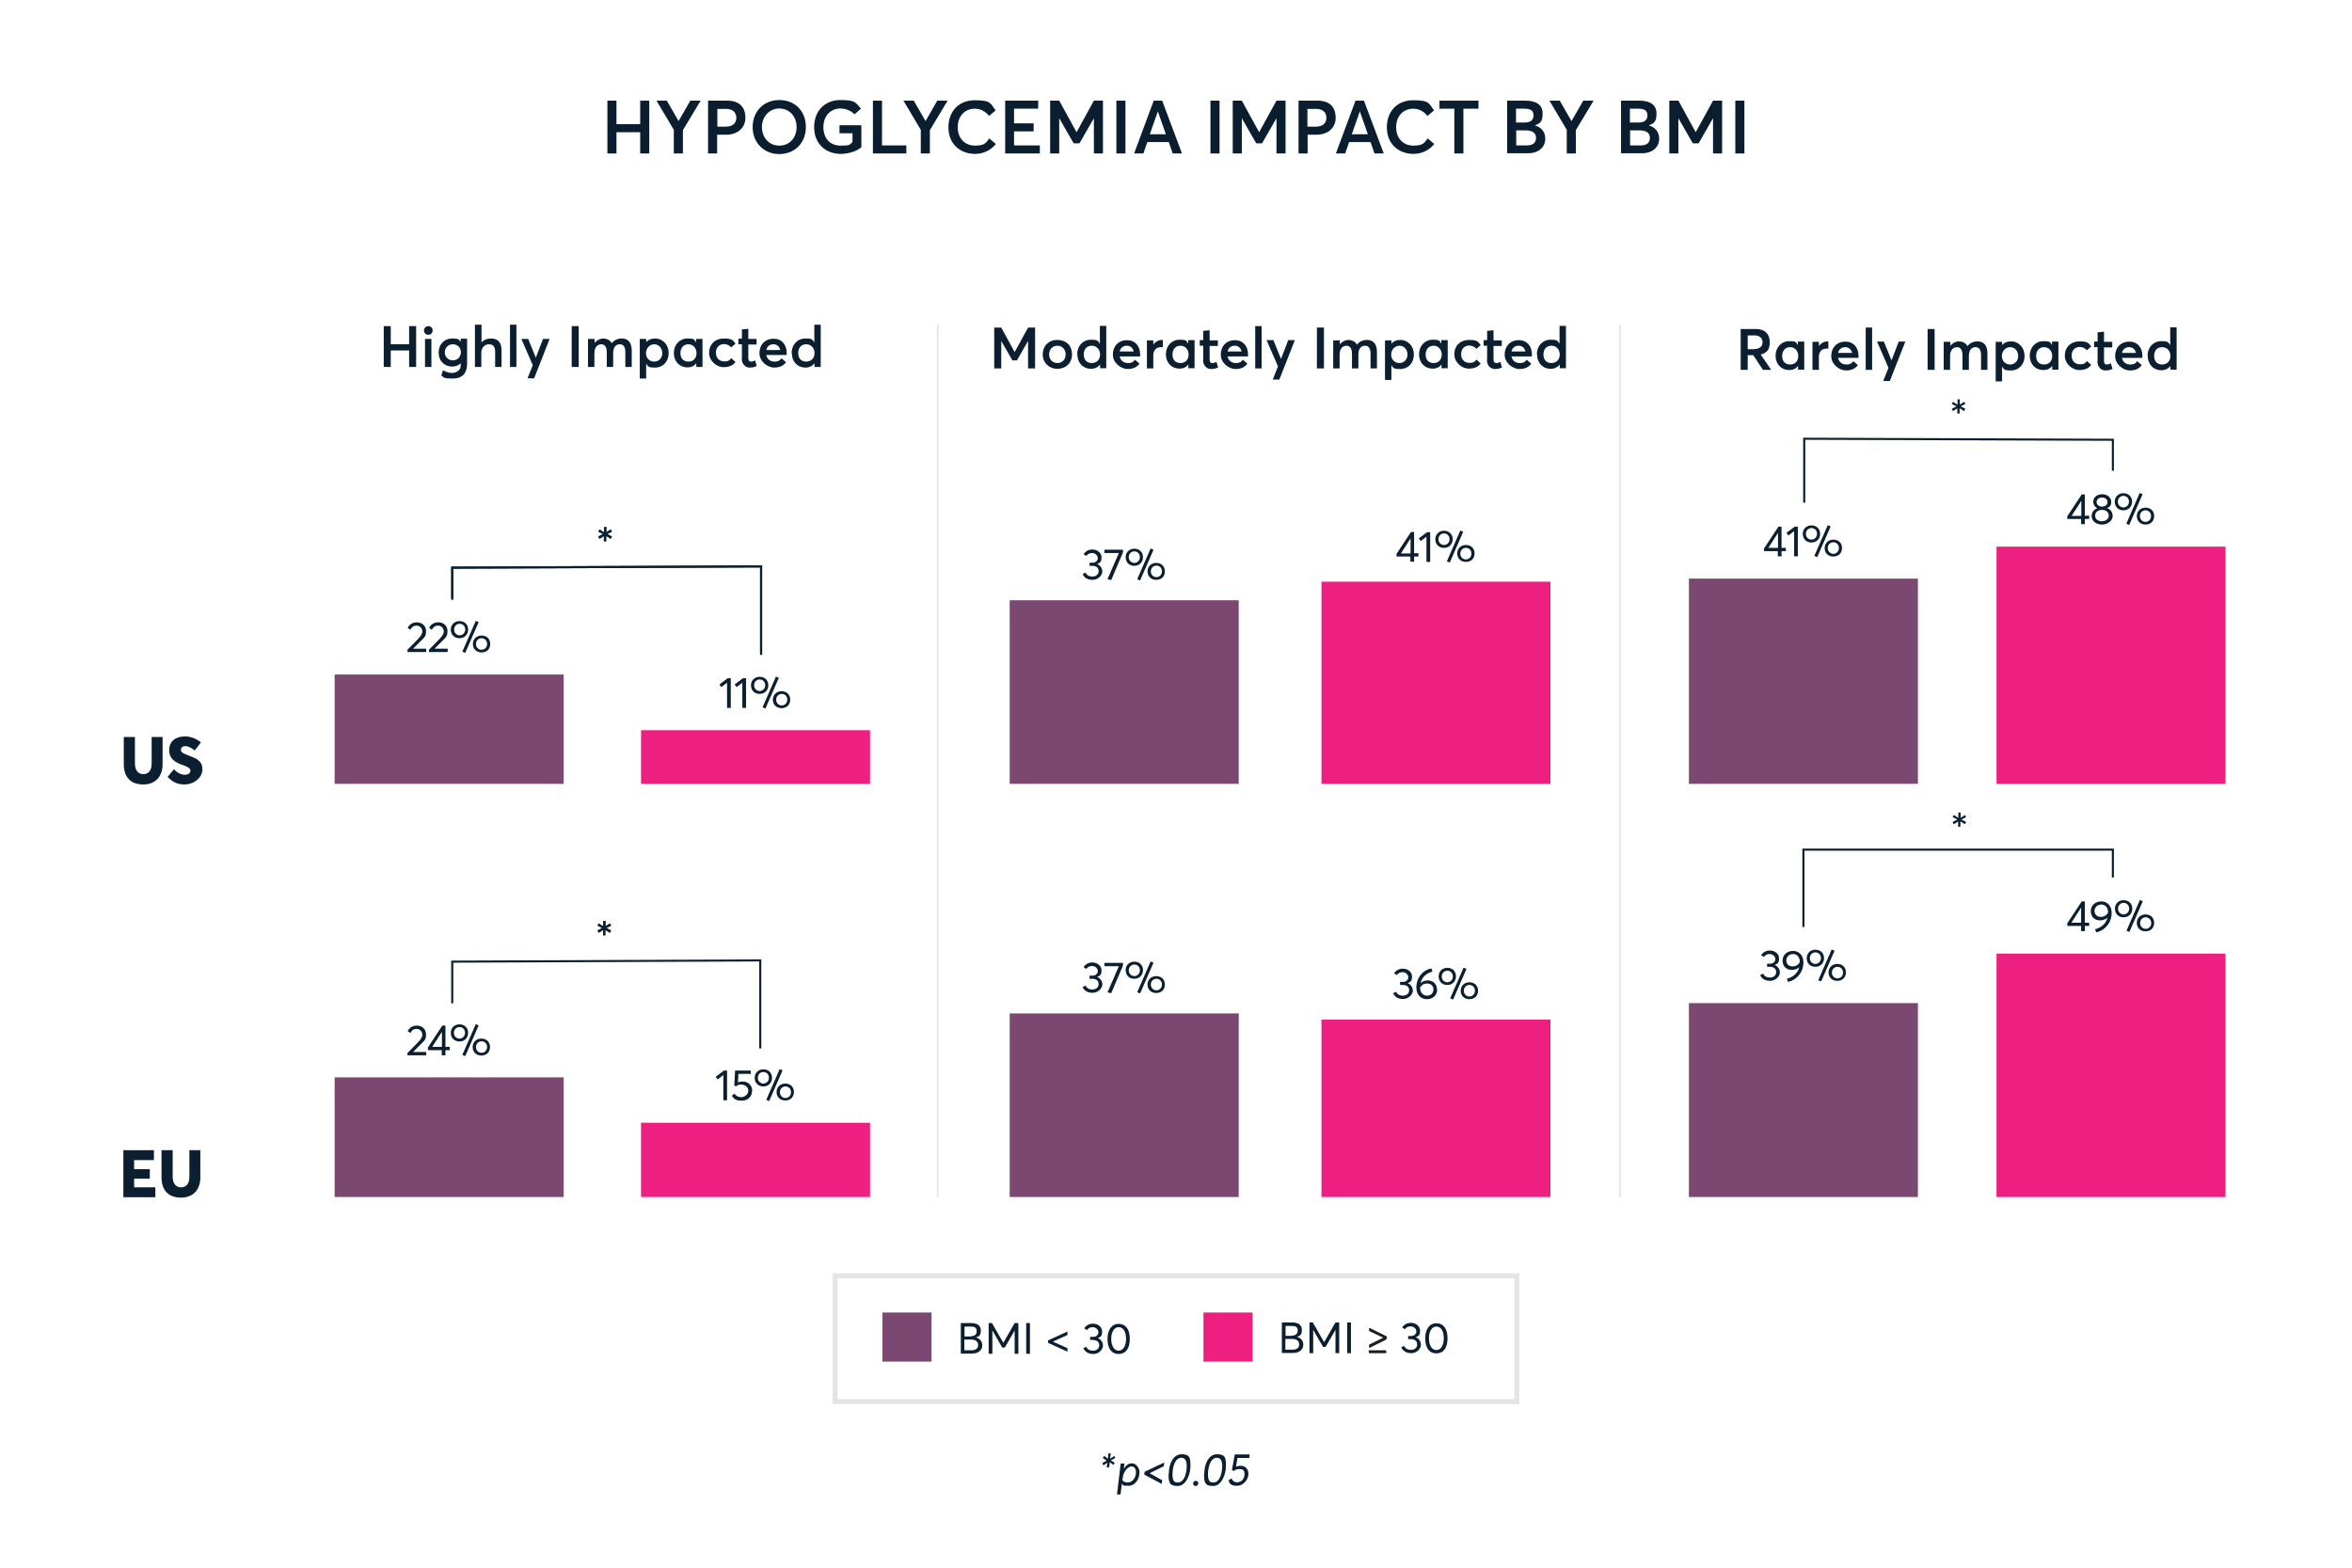 <?xml version="1.0" encoding="UTF-8"?>
<svg id="Outlined" xmlns="http://www.w3.org/2000/svg" version="1.1" viewBox="0 0 1140 760">
  <!-- Generator: Adobe Illustrator 29.8.1, SVG Export Plug-In . SVG Version: 2.1.1 Build 2)  -->
  <defs>
    <style>
      .st0 {
        stroke: #0b1f30;
      }

      .st0, .st1, .st2 {
        fill: none;
      }

      .st0, .st2 {
        stroke-miterlimit: 10;
      }

      .st3 {
        fill: #1b1b1b;
      }

      .st4 {
        fill: #0a1e30;
      }

      .st5 {
        fill: #0b1f30;
      }

      .st1 {
        stroke-width: .8px;
      }

      .st1, .st2 {
        stroke: #e4e4e4;
      }

      .st2 {
        stroke-width: 2.4px;
      }

      .st6 {
        fill: #ed1f81;
      }

      .st7 {
        fill: #fff;
      }

      .st8 {
        fill: #7b4872;
      }
    </style>
  </defs>
  <rect class="st7" width="1140" height="760"/>
  <g>
    <path class="st4" d="M294.4,48.8h4.4v11.4h11.5v-11.4h4.4v25.6h-4.4v-10.3h-11.5v10.3h-4.4v-25.6Z"/>
    <path class="st4" d="M326.7,63.1l-8.5-14.3h5l5.7,9.9h0l5.7-9.9h5l-8.6,14.3v11.3h-4.4v-11.3Z"/>
    <path class="st4" d="M343.3,48.8h9.3c6.1,0,8.7,3.5,8.7,8.3s-3.7,8.2-9.3,8.2h-4.4v9.1h-4.4v-25.6ZM351.7,61.4c3.6,0,5.2-1.8,5.2-4.3s-1.7-4.3-4.9-4.3h-4.3v8.6h4Z"/>
    <path class="st4" d="M364.8,61.6c0-7.5,5.3-13.1,12.9-13.1s12.9,5.3,12.9,13.1-5.5,13.1-12.9,13.1-12.9-5.5-12.9-13.1ZM386.1,61.6c0-5.3-3.6-9-8.4-9s-8.4,4-8.4,9,3.4,9,8.4,9,8.4-3.8,8.4-9Z"/>
    <path class="st4" d="M394.6,61.6c0-7.5,4.9-13.1,12.7-13.1s7.3,1.3,10,4.2l-3.1,2.7c-1.8-1.7-4.1-2.8-6.9-2.8-4.6,0-8.2,3.5-8.2,9s3.2,9,8.4,9,4-.5,5.7-1.7v-4.3h-6.3v-3.9h10.6v10.7c-2.3,1.9-6.1,3.2-10,3.2-7.3,0-12.9-4.9-12.9-13Z"/>
    <path class="st4" d="M423.1,48.8h4.4v21.7h11.8v3.9h-16.2v-25.6Z"/>
    <path class="st4" d="M446.4,63.1l-8.5-14.3h5l5.7,9.9h0l5.7-9.9h5l-8.6,14.3v11.3h-4.4v-11.3Z"/>
    <path class="st4" d="M459.7,61.7c0-7.3,4.6-13.1,12.8-13.1s7.4,1.6,10.1,4.9l-3.2,2.7c-1.9-2.3-4.2-3.5-6.9-3.5-4.9,0-8.3,3.6-8.3,9s3.5,8.9,8.4,8.9,5.3-1.5,6.9-3.5l3.2,2.7c-2.2,2.7-5.6,4.8-10.1,4.8-6.9,0-12.9-4.5-12.9-12.9Z"/>
    <path class="st4" d="M487.1,48.8h16.1v3.9h-11.7v7.1h9.5v3.9h-9.5v6.8h12.5v3.9h-16.8v-25.6Z"/>
    <path class="st4" d="M509,48.8h4.4l8.4,15.3h0l8.4-15.3h4.4v25.6h-4.4v-17.1h0l-7,12.2h-2.8l-7-12.2h0v17.1h-4.4v-25.6Z"/>
    <path class="st4" d="M541.1,48.8h4.4v25.6h-4.4v-25.6Z"/>
    <path class="st4" d="M559.1,48.8h4.2l9.6,25.6h-4.5l-1.9-5.5h-10.4l-1.9,5.5h-4.5l9.5-25.6ZM565.1,65.1l-3.9-11.1h0l-3.9,11.1h7.8Z"/>
    <path class="st4" d="M586.7,48.8h4.4v25.6h-4.4v-25.6Z"/>
    <path class="st4" d="M597.5,48.8h4.4l8.4,15.3h0l8.4-15.3h4.4v25.6h-4.4v-17.1h0l-7,12.2h-2.8l-7-12.2h0v17.1h-4.4v-25.6Z"/>
    <path class="st4" d="M629.4,48.8h9.3c6.1,0,8.7,3.5,8.7,8.3s-3.7,8.2-9.2,8.2h-4.4v9.1h-4.4v-25.6ZM637.7,61.4c3.6,0,5.2-1.8,5.2-4.3s-1.7-4.3-4.9-4.3h-4.3v8.6h4Z"/>
    <path class="st4" d="M656.9,48.8h4.2l9.6,25.6h-4.5l-1.9-5.5h-10.4l-1.9,5.5h-4.5l9.5-25.6ZM663,65.1l-3.9-11.1h0l-3.9,11.1h7.8Z"/>
    <path class="st4" d="M672.2,61.7c0-7.3,4.6-13.1,12.8-13.1s7.4,1.6,10.1,4.9l-3.2,2.7c-1.9-2.3-4.2-3.5-6.9-3.5-4.9,0-8.3,3.6-8.3,9s3.5,8.9,8.4,8.9,5.3-1.5,6.9-3.5l3.2,2.7c-2.2,2.7-5.6,4.8-10.1,4.8-6.9,0-12.9-4.5-12.9-12.9Z"/>
    <path class="st4" d="M704.9,52.7h-7.2v-3.9h18.9v3.9h-7.3v21.7h-4.4v-21.7Z"/>
    <path class="st4" d="M730.5,48.8h8.9c5.3,0,8.3,2.1,8.3,6.2s-1.2,4.8-3.8,5.8h0c3,.8,5.1,3,5.1,6.5s-2.7,7-8.4,7h-10.1v-25.6ZM739.1,59.4c2.4,0,4.2-1,4.2-3.4s-1.4-3.3-4.4-3.3h-4.1v6.7h4.2ZM740.1,70.5c2.7,0,4.4-1.2,4.4-3.6s-1.7-3.7-5.1-3.7h-4.5v7.3h5.2Z"/>
    <path class="st4" d="M759.5,63.1l-8.5-14.3h5l5.7,9.9h0l5.7-9.9h5l-8.6,14.3v11.3h-4.4v-11.3Z"/>
    <path class="st4" d="M785.7,48.8h8.9c5.3,0,8.3,2.1,8.3,6.2s-1.2,4.8-3.8,5.8h0c3,.8,5.1,3,5.1,6.5s-2.7,7-8.4,7h-10.1v-25.6ZM794.3,59.4c2.4,0,4.2-1,4.2-3.4s-1.4-3.3-4.4-3.3h-4.1v6.7h4.2ZM795.3,70.5c2.7,0,4.4-1.2,4.4-3.6s-1.7-3.7-5.1-3.7h-4.5v7.3h5.2Z"/>
    <path class="st4" d="M809.1,48.8h4.4l8.4,15.3h0l8.4-15.3h4.4v25.6h-4.4v-17.1h0l-7,12.2h-2.8l-7-12.2h0v17.1h-4.4v-25.6Z"/>
    <path class="st4" d="M841.1,48.8h4.4v25.6h-4.4v-25.6Z"/>
  </g>
  <g>
    <path class="st5" d="M481.9,158.8h3.4l6.5,11.9h0l6.5-11.9h3.4v19.8h-3.4v-13.3h0l-5.4,9.4h-2.2l-5.4-9.4h0v13.3h-3.4v-19.8Z"/>
    <path class="st5" d="M505.4,171.8c0-4,2.8-7,7.1-7s7.1,2.8,7.1,7-3,7-7.1,7-7.1-3-7.1-7ZM516.5,171.8c0-2.5-1.7-4.2-4-4.2s-4,1.8-4,4.2,1.6,4.2,4,4.2,4-1.7,4-4.2Z"/>
    <path class="st5" d="M522.1,171.8c0-4.1,2.8-7.1,6.6-7.1s3.3.6,4.4,1.9h0v-8.6h3.1v20.5h-3v-1.8h0c-1,1.3-2.5,2.1-4.4,2.1-3.8,0-6.6-2.8-6.6-7ZM533.2,171.9c0-2.4-1.6-4.3-4-4.3s-3.9,1.6-3.9,4.3,1.6,4.1,3.9,4.1,4-1.6,4-4.1Z"/>
    <path class="st5" d="M552.6,172.8h-9.9c.4,2,1.9,3.2,4,3.2s2.7-.7,3.4-1.6l2.2,1.9c-1.1,1.5-2.8,2.6-5.8,2.6s-7.1-2.8-7.1-7,2.8-7,6.8-7,6.4,2.9,6.4,6.8,0,1,0,1.2ZM542.7,170.4h6.8c-.4-1.6-1.5-2.8-3.3-2.8s-3.1,1-3.5,2.8Z"/>
    <path class="st5" d="M555.9,165h3.1v2h0c1.1-1.4,2.6-2.2,4.2-2.2h.4v3.5c-.4,0-.7,0-.9,0-2.4,0-3.7,1.7-3.7,3.9v6.4h-3.1v-13.6Z"/>
    <path class="st5" d="M565.1,171.8c0-4.1,2.8-7.1,6.6-7.1s3.2.6,4.2,1.9h0v-1.7h3.1v13.6h-3v-1.8h0c-1,1.3-2.4,2-4.3,2-3.8,0-6.6-2.8-6.6-7ZM576.1,171.9c0-2.4-1.6-4.3-3.9-4.3s-3.9,1.6-3.9,4.3,1.6,4.1,3.9,4.1,3.9-1.6,3.9-4.1Z"/>
    <path class="st5" d="M583.2,174.3v-6.7h-1.7v-2.7h1.7v-4.5l3.1-.3v4.9h4v2.7h-4v6.4c0,1.4.4,1.9,1.3,1.9s1.3-.2,2-.6l.8,2.7c-.8.4-1.7.8-3.5.8s-3.8-1.5-3.8-4.5Z"/>
    <path class="st5" d="M604.9,172.8h-9.9c.4,2,1.9,3.2,4,3.2s2.7-.7,3.4-1.6l2.2,1.9c-1.1,1.5-2.8,2.6-5.8,2.6s-7.1-2.8-7.1-7,2.8-7,6.8-7,6.4,2.9,6.4,6.8,0,1,0,1.2ZM595,170.4h6.8c-.4-1.6-1.5-2.8-3.3-2.8s-3.1,1-3.5,2.8Z"/>
    <path class="st5" d="M608.4,158.1h3.1v20.5h-3.1v-20.5Z"/>
    <path class="st5" d="M619.5,177.8l-5.6-12.9h3.3l3.7,9.1h0l3.5-9.1h3.2l-7.5,19.1h-3.2l2.5-6.3Z"/>
    <path class="st5" d="M638.3,158.8h3.4v19.8h-3.4v-19.8Z"/>
    <path class="st5" d="M646.3,165h3.1v1.9h0c1.1-1.3,2.7-2.1,4.2-2.1s3.3.7,4.1,2.3h0c1.1-1.5,2.9-2.3,4.9-2.3,3,0,4.8,1.9,4.8,5.9v7.9h-3.1v-7.1c0-2.5-.8-3.9-2.7-3.9s-3.2,1.5-3.2,4.2v6.8h-3.1v-7.1c0-2.5-.9-3.9-2.7-3.9s-3.3,1.5-3.3,4.2v6.8h-3.1v-13.6Z"/>
    <path class="st5" d="M671.3,165h3.1v1.6h0c1-1.2,2.5-1.8,4.3-1.8,3.8,0,6.6,3,6.6,7.1s-2.8,7-6.6,7-3.3-.7-4.3-1.9h0v7.2h-3.1v-19.1ZM682.2,171.9c0-2.6-1.8-4.3-3.9-4.3s-4,1.8-4,4.3,1.8,4.1,4,4.1,3.9-1.7,3.9-4.1Z"/>
    <path class="st5" d="M687.8,171.8c0-4.1,2.8-7.1,6.6-7.1s3.2.6,4.2,1.9h0v-1.7h3.1v13.6h-3v-1.8h0c-1,1.3-2.4,2-4.3,2-3.8,0-6.6-2.8-6.6-7ZM698.8,171.9c0-2.4-1.6-4.3-3.9-4.3s-3.9,1.6-3.9,4.3,1.6,4.1,3.9,4.1,3.9-1.6,3.9-4.1Z"/>
    <path class="st5" d="M704.9,171.8c0-4.2,2.9-7,7.1-7s4.4.9,5.7,2.5l-2.1,1.8c-.8-.9-2-1.6-3.4-1.6-2.4,0-4,1.7-4,4.2s1.6,4.2,4,4.2,2.7-.7,3.4-1.6l2.1,1.9c-1.1,1.5-2.9,2.5-5.9,2.5s-6.9-2.8-6.9-7Z"/>
    <path class="st5" d="M720.8,174.3v-6.7h-1.7v-2.7h1.7v-4.5l3.1-.3v4.9h4v2.7h-4v6.4c0,1.4.4,1.9,1.3,1.9s1.3-.2,2-.6l.8,2.7c-.8.4-1.7.8-3.5.8s-3.8-1.5-3.8-4.5Z"/>
    <path class="st5" d="M742.5,172.8h-9.9c.4,2,1.9,3.2,4,3.2s2.7-.7,3.4-1.6l2.2,1.9c-1.1,1.5-2.8,2.6-5.8,2.6s-7.1-2.8-7.1-7,2.8-7,6.8-7,6.4,2.9,6.4,6.8,0,1,0,1.2ZM732.6,170.4h6.8c-.4-1.6-1.5-2.8-3.3-2.8s-3.1,1-3.5,2.8Z"/>
    <path class="st5" d="M744.9,171.8c0-4.1,2.8-7.1,6.6-7.1s3.3.6,4.4,1.9h0v-8.6h3.1v20.5h-3v-1.8h0c-1,1.3-2.5,2.1-4.4,2.1-3.8,0-6.6-2.8-6.6-7ZM756,171.9c0-2.4-1.6-4.3-4-4.3s-3.9,1.6-3.9,4.3,1.6,4.1,3.9,4.1,4-1.6,4-4.1Z"/>
  </g>
  <line class="st1" x1="454.5" y1="157.4" x2="454.5" y2="580.3"/>
  <g>
    <path class="st5" d="M843.7,159.5h7.3c4.7,0,6.8,2.7,6.8,6.4s-1.5,5.2-4.4,6l5.1,7.4h-4l-4.7-7.1h-2.7v7.1h-3.4v-19.8ZM850.3,169.2c2.7,0,4-1.4,4-3.3s-1.4-3.3-3.8-3.3h-3.4v6.7h3.2Z"/>
    <path class="st5" d="M860.6,172.5c0-4.1,2.8-7.1,6.6-7.1s3.2.6,4.2,1.9h0v-1.7h3.1v13.6h-3v-1.8h0c-1,1.3-2.4,2-4.3,2-3.8,0-6.6-2.8-6.6-7ZM871.6,172.6c0-2.4-1.6-4.3-3.9-4.3s-3.9,1.6-3.9,4.3,1.6,4.1,3.9,4.1,3.9-1.6,3.9-4.1Z"/>
    <path class="st5" d="M878.5,165.7h3.1v2h0c1.1-1.4,2.6-2.2,4.2-2.2h.4v3.5c-.4,0-.7,0-.9,0-2.4,0-3.7,1.7-3.7,3.9v6.4h-3.1v-13.6Z"/>
    <path class="st5" d="M900.8,173.5h-9.9c.4,2,1.9,3.2,4,3.2s2.7-.7,3.4-1.6l2.2,1.9c-1.1,1.5-2.8,2.6-5.8,2.6s-7.1-2.8-7.1-7,2.8-7,6.8-7,6.4,2.9,6.4,6.8,0,1,0,1.2ZM890.9,171.1h6.8c-.4-1.6-1.5-2.8-3.3-2.8s-3.1,1-3.5,2.8Z"/>
    <path class="st5" d="M904.3,158.8h3.1v20.5h-3.1v-20.5Z"/>
    <path class="st5" d="M915.4,178.5l-5.6-12.9h3.3l3.7,9.1h0l3.5-9.1h3.2l-7.5,19.1h-3.2l2.5-6.3Z"/>
    <path class="st5" d="M934.3,159.5h3.4v19.8h-3.4v-19.8Z"/>
    <path class="st5" d="M942.2,165.7h3.1v1.9h0c1.1-1.3,2.7-2.1,4.2-2.1s3.3.7,4.1,2.3h0c1.1-1.5,2.9-2.3,4.9-2.3,3,0,4.8,1.9,4.8,5.9v7.9h-3.1v-7.1c0-2.5-.8-3.9-2.7-3.9s-3.2,1.5-3.2,4.2v6.8h-3.1v-7.1c0-2.5-.9-3.9-2.7-3.9s-3.3,1.5-3.3,4.2v6.8h-3.1v-13.6Z"/>
    <path class="st5" d="M967.3,165.7h3.1v1.6h0c1-1.2,2.5-1.8,4.3-1.8,3.8,0,6.6,3,6.6,7.1s-2.8,7-6.6,7-3.3-.7-4.3-1.9h0v7.2h-3.1v-19.1ZM978.2,172.6c0-2.6-1.8-4.3-3.9-4.3s-4,1.8-4,4.3,1.8,4.1,4,4.1,3.9-1.7,3.9-4.1Z"/>
    <path class="st5" d="M983.8,172.5c0-4.1,2.8-7.1,6.6-7.1s3.2.6,4.2,1.9h0v-1.7h3.1v13.6h-3v-1.8h0c-1,1.3-2.4,2-4.3,2-3.8,0-6.6-2.8-6.6-7ZM994.7,172.6c0-2.4-1.6-4.3-3.9-4.3s-3.9,1.6-3.9,4.3,1.6,4.1,3.9,4.1,3.9-1.6,3.9-4.1Z"/>
    <path class="st5" d="M1000.8,172.5c0-4.2,2.9-7,7.1-7s4.4.9,5.7,2.5l-2.1,1.8c-.8-.9-2-1.6-3.4-1.6-2.4,0-4,1.7-4,4.2s1.6,4.2,4,4.2,2.7-.7,3.4-1.6l2.1,1.9c-1.1,1.5-2.9,2.5-5.9,2.5s-6.9-2.8-6.9-7Z"/>
    <path class="st5" d="M1016.7,175v-6.7h-1.7v-2.7h1.7v-4.5l3.1-.3v4.9h4v2.7h-4v6.4c0,1.4.4,1.9,1.3,1.9s1.3-.2,2-.6l.8,2.7c-.8.4-1.7.8-3.5.8s-3.8-1.5-3.8-4.5Z"/>
    <path class="st5" d="M1038.4,173.5h-9.9c.4,2,1.9,3.2,4,3.2s2.7-.7,3.4-1.6l2.2,1.9c-1.1,1.5-2.8,2.6-5.8,2.6s-7.1-2.8-7.1-7,2.8-7,6.8-7,6.4,2.9,6.4,6.8,0,1,0,1.2ZM1028.5,171.1h6.8c-.4-1.6-1.5-2.8-3.3-2.8s-3.1,1-3.5,2.8Z"/>
    <path class="st5" d="M1040.9,172.5c0-4.1,2.8-7.1,6.6-7.1s3.3.6,4.4,1.9h0v-8.6h3.1v20.5h-3v-1.8h0c-1,1.3-2.5,2.1-4.4,2.1-3.8,0-6.6-2.8-6.6-7ZM1052,172.6c0-2.4-1.6-4.3-4-4.3s-3.9,1.6-3.9,4.3,1.6,4.1,3.9,4.1,4-1.6,4-4.1Z"/>
  </g>
  <g>
    <path class="st5" d="M186,158.1h3.4v8.8h8.9v-8.8h3.4v19.8h-3.4v-8h-8.9v8h-3.4v-19.8Z"/>
    <path class="st5" d="M205.5,160.2c0-1.1.9-2.1,2.1-2.1s2.1.9,2.1,2.1-.9,2.1-2.1,2.1-2.1-.9-2.1-2.1ZM206,164.3h3.1v13.6h-3.1v-13.6Z"/>
    <path class="st5" d="M213.9,182.2l.8-2.7c1.5.8,2.7,1.3,4.6,1.3s4-1.5,4-3.3v-1.4h0c-1,1-2.5,1.6-4.1,1.6-3.8,0-6.6-2.7-6.6-6.7s2.7-6.9,6.5-6.9,3.1.6,4.2,1.6h0v-1.5h3.1v12.2c0,4.1-1.9,7.1-6.9,7.1s-4-.5-5.6-1.4ZM223.4,170.8c0-2.3-1.7-3.9-3.9-3.9s-3.9,1.6-3.9,3.9,1.7,3.9,3.9,3.9,3.9-1.7,3.9-4Z"/>
    <path class="st5" d="M230.3,157.4h3.1v8.6h0c1.1-1.3,2.8-1.9,4.6-1.9,3,0,5.1,1.6,5.1,5.7v8.1h-3.1v-7.3c0-2.7-1.1-3.7-3-3.7s-3.7,1.4-3.7,4.1v6.9h-3.1v-20.5Z"/>
    <path class="st5" d="M247.2,157.4h3.1v20.5h-3.1v-20.5Z"/>
    <path class="st5" d="M258.3,177.2l-5.6-12.9h3.3l3.7,9.1h0l3.5-9.1h3.2l-7.5,19.1h-3.2l2.5-6.3Z"/>
    <path class="st5" d="M277.1,158.1h3.4v19.8h-3.4v-19.8Z"/>
    <path class="st5" d="M285.1,164.3h3.1v1.9h0c1.1-1.3,2.7-2.1,4.2-2.1s3.3.7,4.1,2.3h0c1.1-1.5,2.9-2.3,4.9-2.3,3,0,4.8,1.9,4.8,5.9v7.9h-3.1v-7.1c0-2.5-.8-3.9-2.7-3.9s-3.2,1.5-3.2,4.2v6.8h-3.1v-7.1c0-2.5-.9-3.9-2.7-3.9s-3.3,1.5-3.3,4.2v6.8h-3.1v-13.6Z"/>
    <path class="st5" d="M310.1,164.3h3.1v1.6h0c1-1.2,2.5-1.8,4.3-1.8,3.8,0,6.6,3,6.6,7.1s-2.8,7-6.6,7-3.3-.7-4.3-1.9h0v7.2h-3.1v-19.1ZM321,171.2c0-2.6-1.8-4.3-3.9-4.3s-4,1.8-4,4.3,1.8,4.1,4,4.1,3.9-1.7,3.9-4.1Z"/>
    <path class="st5" d="M326.6,171.2c0-4.1,2.8-7.1,6.6-7.1s3.2.6,4.2,1.9h0v-1.7h3.1v13.6h-3v-1.8h0c-1,1.3-2.4,2-4.3,2-3.8,0-6.6-2.8-6.6-7ZM337.6,171.2c0-2.4-1.6-4.3-3.9-4.3s-3.9,1.6-3.9,4.3,1.6,4.1,3.9,4.1,3.9-1.6,3.9-4.1Z"/>
    <path class="st5" d="M343.7,171.1c0-4.2,2.9-7,7.1-7s4.4.9,5.7,2.5l-2.1,1.8c-.8-.9-2-1.6-3.4-1.6-2.4,0-4,1.7-4,4.2s1.6,4.2,4,4.2,2.7-.7,3.4-1.6l2.1,1.9c-1.1,1.5-2.9,2.5-5.9,2.5s-6.9-2.8-6.9-7Z"/>
    <path class="st5" d="M359.6,173.6v-6.7h-1.7v-2.7h1.7v-4.5l3.1-.3v4.9h4v2.7h-4v6.4c0,1.4.4,1.9,1.3,1.9s1.3-.2,2-.6l.8,2.7c-.8.4-1.7.8-3.5.8s-3.8-1.5-3.8-4.5Z"/>
    <path class="st5" d="M381.3,172.1h-9.9c.4,2,1.9,3.2,4,3.2s2.7-.7,3.4-1.6l2.2,1.9c-1.1,1.5-2.8,2.6-5.8,2.6s-7.1-2.8-7.1-7,2.8-7,6.8-7,6.4,2.9,6.4,6.8,0,1,0,1.2ZM371.4,169.7h6.8c-.4-1.6-1.5-2.8-3.3-2.8s-3.1,1-3.5,2.8Z"/>
    <path class="st5" d="M383.7,171.2c0-4.1,2.8-7.1,6.6-7.1s3.3.6,4.4,1.9h0v-8.6h3.1v20.5h-3v-1.8h0c-1,1.3-2.5,2.1-4.4,2.1-3.8,0-6.6-2.8-6.6-7ZM394.8,171.2c0-2.4-1.6-4.3-4-4.3s-3.9,1.6-3.9,4.3,1.6,4.1,3.9,4.1,4-1.6,4-4.1Z"/>
  </g>
  <g>
    <path class="st5" d="M524.7,278.3l1.5-.7c.5,1.2,1.6,1.9,3.3,1.9s3-1,3-2.6-1-2.6-3.2-2.6h-1.2v-1.5h1.4c1.8,0,2.6-1.2,2.6-2.3s-1.2-2.4-2.7-2.4-2.3.6-2.8,1.4l-1.4-.8c.8-1.3,2.2-2.3,4.3-2.3s4.4,1.4,4.4,3.8-.8,2.6-2.1,3.2h0c1.5.7,2.5,2,2.5,3.7s-2,4-4.7,4-4.2-1.2-4.9-2.9Z"/>
    <path class="st5" d="M544.3,266.6v1.2l-5.7,13.4-1.8-.4,5.5-12.7h-7v-1.6h8.9Z"/>
    <path class="st5" d="M545.6,270.1c0-2.3,1.7-4.1,4.2-4.1s4.2,1.7,4.2,4.1-1.7,4.2-4.2,4.2-4.2-1.7-4.2-4.2ZM552.5,270.1c0-1.7-1.2-2.8-2.7-2.8s-2.7,1.2-2.7,2.8,1.2,2.8,2.7,2.8,2.7-1.2,2.7-2.8ZM551.2,280.8l6.5-14.9,1.4.6-6.5,14.9-1.4-.6ZM556.2,277c0-2.3,1.7-4.1,4.2-4.1s4.2,1.6,4.2,4.1-1.7,4.1-4.2,4.1-4.2-1.7-4.2-4.1ZM563.2,277c0-1.7-1.2-2.8-2.7-2.8s-2.7,1.2-2.7,2.8,1.2,2.8,2.7,2.8,2.7-1.2,2.7-2.8Z"/>
  </g>
  <g>
    <path class="st5" d="M683.6,269.8h-6.7v-1.3l7-10.6h1.5v10.3h2.1v1.6h-2.1v2.5h-1.8v-2.5ZM683.7,268.3v-7.3l-4.7,7.3h4.7Z"/>
    <path class="st5" d="M691.5,260.1l-2.9,2.2-.9-1.3,4-3h1.5v14.4h-1.8v-12.3Z"/>
    <path class="st5" d="M695.7,261.4c0-2.3,1.7-4.1,4.2-4.1s4.2,1.7,4.2,4.1-1.7,4.2-4.2,4.2-4.2-1.7-4.2-4.2ZM702.6,261.4c0-1.7-1.2-2.8-2.7-2.8s-2.7,1.2-2.7,2.8,1.2,2.8,2.7,2.8,2.7-1.2,2.7-2.8ZM701.3,272.1l6.5-14.9,1.4.6-6.5,14.9-1.4-.6ZM706.3,268.3c0-2.3,1.7-4.1,4.2-4.1s4.2,1.6,4.2,4.1-1.7,4.1-4.2,4.1-4.2-1.7-4.2-4.1ZM713.2,268.4c0-1.7-1.2-2.8-2.7-2.8s-2.7,1.2-2.7,2.8,1.2,2.8,2.7,2.8,2.7-1.2,2.7-2.8Z"/>
  </g>
  <g>
    <path class="st5" d="M861.7,267.2h-6.7v-1.3l7-10.6h1.5v10.3h2.1v1.6h-2.1v2.5h-1.8v-2.5ZM861.8,265.6v-7.3l-4.7,7.3h4.7Z"/>
    <path class="st5" d="M869.7,257.4l-2.9,2.2-.9-1.3,4-3h1.5v14.4h-1.8v-12.3Z"/>
    <path class="st5" d="M873.8,258.8c0-2.3,1.7-4.1,4.2-4.1s4.2,1.7,4.2,4.1-1.7,4.2-4.2,4.2-4.2-1.7-4.2-4.2ZM880.7,258.8c0-1.7-1.2-2.8-2.7-2.8s-2.7,1.2-2.7,2.8,1.2,2.8,2.7,2.8,2.7-1.2,2.7-2.8ZM879.4,269.5l6.5-14.9,1.4.6-6.5,14.9-1.4-.6ZM884.4,265.7c0-2.3,1.7-4.1,4.2-4.1s4.2,1.6,4.2,4.1-1.7,4.1-4.2,4.1-4.2-1.7-4.2-4.1ZM891.3,265.7c0-1.7-1.2-2.8-2.7-2.8s-2.7,1.2-2.7,2.8,1.2,2.8,2.7,2.8,2.7-1.2,2.7-2.8Z"/>
  </g>
  <g>
    <path class="st5" d="M524.7,478.5l1.5-.7c.5,1.2,1.6,1.9,3.3,1.9s3-1,3-2.6-1-2.6-3.2-2.6h-1.2v-1.5h1.4c1.8,0,2.6-1.2,2.6-2.3s-1.2-2.4-2.7-2.4-2.3.6-2.8,1.4l-1.4-.8c.8-1.3,2.2-2.3,4.3-2.3s4.4,1.4,4.4,3.8-.8,2.6-2.1,3.2h0c1.5.7,2.5,2,2.5,3.7s-2,4-4.7,4-4.2-1.2-4.9-2.9Z"/>
    <path class="st5" d="M544.3,466.9v1.2l-5.7,13.4-1.8-.4,5.5-12.7h-7v-1.6h8.9Z"/>
    <path class="st5" d="M545.6,470.3c0-2.3,1.7-4.1,4.2-4.1s4.2,1.7,4.2,4.1-1.7,4.2-4.2,4.2-4.2-1.7-4.2-4.2ZM552.5,470.4c0-1.7-1.2-2.8-2.7-2.8s-2.7,1.2-2.7,2.8,1.2,2.8,2.7,2.8,2.7-1.2,2.7-2.8ZM551.2,481l6.5-14.9,1.4.6-6.5,14.9-1.4-.6ZM556.2,477.3c0-2.3,1.7-4.1,4.2-4.1s4.2,1.6,4.2,4.1-1.7,4.1-4.2,4.1-4.2-1.7-4.2-4.1ZM563.2,477.3c0-1.7-1.2-2.8-2.7-2.8s-2.7,1.2-2.7,2.8,1.2,2.8,2.7,2.8,2.7-1.2,2.7-2.8Z"/>
  </g>
  <g>
    <path class="st5" d="M675.2,481.5l1.5-.7c.5,1.2,1.6,1.9,3.3,1.9s3-1,3-2.6-1-2.6-3.2-2.6h-1.2v-1.5h1.4c1.8,0,2.6-1.2,2.6-2.3s-1.2-2.4-2.7-2.4-2.3.6-2.8,1.4l-1.4-.8c.8-1.3,2.2-2.3,4.3-2.3s4.4,1.4,4.4,3.8-.8,2.6-2.1,3.2h0c1.5.7,2.5,2,2.5,3.7s-2,4-4.7,4-4.2-1.2-4.9-2.9Z"/>
    <path class="st5" d="M696.6,479.8c0,2.6-2.1,4.6-5,4.6s-5.1-2.2-5.1-5.6c0-5.1,3.5-8.7,7.3-9.3l.5,1.5c-2.6.7-5,2.4-5.8,5.6.9-.8,2.2-1.3,3.5-1.3,2.6,0,4.5,1.7,4.5,4.6ZM694.8,479.7c0-1.7-1.2-2.9-3.1-2.9s-2.8,1-3.4,2h0c0,2.4,1.5,3.9,3.4,3.9s3.1-1.4,3.1-3Z"/>
    <path class="st5" d="M697.3,473.3c0-2.3,1.7-4.1,4.2-4.1s4.2,1.7,4.2,4.1-1.7,4.2-4.2,4.2-4.2-1.7-4.2-4.2ZM704.2,473.4c0-1.7-1.2-2.8-2.7-2.8s-2.7,1.2-2.7,2.8,1.2,2.8,2.7,2.8,2.7-1.2,2.7-2.8ZM702.9,484l6.5-14.9,1.4.6-6.5,14.9-1.4-.6ZM708,480.3c0-2.3,1.7-4.1,4.2-4.1s4.2,1.6,4.2,4.1-1.7,4.1-4.2,4.1-4.2-1.7-4.2-4.1ZM714.9,480.3c0-1.7-1.2-2.8-2.7-2.8s-2.7,1.2-2.7,2.8,1.2,2.8,2.7,2.8,2.7-1.2,2.7-2.8Z"/>
  </g>
  <g>
    <path class="st5" d="M1008.7,251.6h-6.7v-1.3l7-10.6h1.5v10.3h2.1v1.6h-2.1v2.5h-1.8v-2.5ZM1008.8,250.1v-7.3l-4.7,7.3h4.7Z"/>
    <path class="st5" d="M1013.8,250.2c0-1.9,1.2-3.3,2.8-3.8h0c-1-.4-2-1.6-2-3.1,0-2.3,1.9-3.7,4.3-3.7s4.4,1.5,4.4,3.7-1.1,2.7-2.1,3h0c1.6.5,2.8,1.9,2.8,3.9s-2.2,4.1-5.1,4.1-5.1-1.7-5.1-4.1ZM1022.1,250c0-1.7-1.3-2.8-3.3-2.8s-3.3,1.1-3.3,2.8,1.4,2.7,3.3,2.7,3.3-1.2,3.3-2.7ZM1021.5,243.4c0-1.3-1.1-2.2-2.7-2.2s-2.6,1-2.6,2.2,1.1,2.2,2.6,2.2,2.7-.8,2.7-2.2Z"/>
    <path class="st5" d="M1025,243.2c0-2.3,1.7-4.1,4.2-4.1s4.2,1.7,4.2,4.1-1.7,4.2-4.2,4.2-4.2-1.7-4.2-4.2ZM1031.9,243.2c0-1.7-1.2-2.8-2.7-2.8s-2.7,1.2-2.7,2.8,1.2,2.8,2.7,2.8,2.7-1.2,2.7-2.8ZM1030.6,253.9l6.5-14.9,1.4.6-6.5,14.9-1.4-.6ZM1035.7,250.2c0-2.3,1.7-4.1,4.2-4.1s4.2,1.6,4.2,4.1-1.7,4.1-4.2,4.1-4.2-1.7-4.2-4.1ZM1042.6,250.2c0-1.7-1.2-2.8-2.7-2.8s-2.7,1.2-2.7,2.8,1.2,2.8,2.7,2.8,2.7-1.2,2.7-2.8Z"/>
  </g>
  <g>
    <path class="st5" d="M853.1,472.7l1.5-.7c.5,1.2,1.6,1.9,3.3,1.9s3-1,3-2.6-1-2.6-3.2-2.6h-1.2v-1.5h1.4c1.8,0,2.6-1.2,2.6-2.3s-1.2-2.4-2.7-2.4-2.3.6-2.8,1.4l-1.4-.8c.8-1.3,2.2-2.3,4.3-2.3s4.4,1.4,4.4,3.8-.8,2.6-2.1,3.2h0c1.5.7,2.5,2,2.5,3.7s-2,4-4.7,4-4.2-1.2-4.9-2.9Z"/>
    <path class="st5" d="M874.1,466.6c0,5.2-3.8,8.7-7.5,9.4l-.5-1.5c2.6-.7,5.2-2.4,6-5.6-.9.8-2.2,1.3-3.7,1.3-2.5,0-4.4-1.7-4.4-4.5s2.2-4.7,5.1-4.7,5.1,2.2,5,5.7ZM872.4,466.5h0c0-2.5-1.4-4-3.3-4s-3.3,1.4-3.3,3.1,1.2,2.9,3,2.9,2.8-.8,3.5-2Z"/>
    <path class="st5" d="M875.7,464.5c0-2.3,1.7-4.1,4.2-4.1s4.2,1.7,4.2,4.1-1.7,4.2-4.2,4.2-4.2-1.7-4.2-4.2ZM882.6,464.5c0-1.7-1.2-2.8-2.7-2.8s-2.7,1.2-2.7,2.8,1.2,2.8,2.7,2.8,2.7-1.2,2.7-2.8ZM881.3,475.2l6.5-14.9,1.4.6-6.5,14.9-1.4-.6ZM886.3,471.4c0-2.3,1.7-4.1,4.2-4.1s4.2,1.6,4.2,4.1-1.7,4.1-4.2,4.1-4.2-1.7-4.2-4.1ZM893.3,471.5c0-1.7-1.2-2.8-2.7-2.8s-2.7,1.2-2.7,2.8,1.2,2.8,2.7,2.8,2.7-1.2,2.7-2.8Z"/>
  </g>
  <g>
    <path class="st5" d="M1008.7,448.9h-6.7v-1.3l7-10.6h1.5v10.3h2.1v1.6h-2.1v2.5h-1.8v-2.5ZM1008.7,447.3v-7.3l-4.7,7.3h4.7Z"/>
    <path class="st5" d="M1023.5,442.6c0,5.2-3.8,8.7-7.5,9.4l-.5-1.5c2.6-.7,5.2-2.4,6-5.6-.9.8-2.2,1.3-3.7,1.3-2.5,0-4.4-1.7-4.4-4.5s2.2-4.7,5.1-4.7,5.1,2.2,5,5.7ZM1021.8,442.5h0c0-2.5-1.4-4-3.3-4s-3.3,1.4-3.3,3.1,1.2,2.9,3,2.9,2.8-.8,3.5-2Z"/>
    <path class="st5" d="M1025.1,440.5c0-2.3,1.7-4.1,4.2-4.1s4.2,1.7,4.2,4.1-1.7,4.2-4.2,4.2-4.2-1.7-4.2-4.2ZM1032,440.5c0-1.7-1.2-2.8-2.7-2.8s-2.7,1.2-2.7,2.8,1.2,2.8,2.7,2.8,2.7-1.2,2.7-2.8ZM1030.7,451.2l6.5-14.9,1.4.6-6.5,14.9-1.4-.6ZM1035.7,447.4c0-2.3,1.7-4.1,4.2-4.1s4.2,1.6,4.2,4.1-1.7,4.1-4.2,4.1-4.2-1.7-4.2-4.1ZM1042.7,447.5c0-1.7-1.2-2.8-2.7-2.8s-2.7,1.2-2.7,2.8,1.2,2.8,2.7,2.8,2.7-1.2,2.7-2.8Z"/>
  </g>
  <polyline class="st0" points="874.1 449.4 874.1 411.9 1024.1 411.9 1024.1 425.4"/>
  <path class="st5" d="M949.2,398.2l-2.2,1.4-.6-1.1,2.3-1.2-2.3-1.2.6-1,2.2,1.4v-2.6c0,0,1.1,0,1.1,0v2.6c-.1,0,2.1-1.4,2.1-1.4l.6,1-2.3,1.2,2.3,1.2-.6,1.1-2.2-1.4v2.6c0,0-1.1,0-1.1,0v-2.6Z"/>
  <g>
    <path class="st5" d="M197.6,510.4l4.9-5c1.2-1.3,2.2-2.4,2.2-3.8s-1.1-2.8-2.7-2.8-2.4.7-3.1,2l-1.3-.9c.8-1.6,2.2-2.7,4.5-2.7s4.4,1.6,4.4,4.2-.7,3-2.5,4.8l-3.8,3.8h0c0,0,6.4,0,6.4,0v1.6h-9.1v-1.2Z"/>
    <path class="st5" d="M214.1,509.1h-6.7v-1.3l7-10.6h1.5v10.3h2.1v1.6h-2.1v2.5h-1.8v-2.5ZM214.2,507.5v-7.3l-4.7,7.3h4.7Z"/>
    <path class="st5" d="M218.5,500.7c0-2.3,1.7-4.1,4.2-4.1s4.2,1.7,4.2,4.1-1.7,4.2-4.2,4.2-4.2-1.7-4.2-4.2ZM225.4,500.7c0-1.7-1.2-2.8-2.7-2.8s-2.7,1.2-2.7,2.8,1.2,2.8,2.7,2.8,2.7-1.2,2.7-2.8ZM224.1,511.4l6.5-14.9,1.4.6-6.5,14.9-1.4-.6ZM229.1,507.6c0-2.3,1.7-4.1,4.2-4.1s4.2,1.6,4.2,4.1-1.7,4.1-4.2,4.1-4.2-1.7-4.2-4.1ZM236.1,507.6c0-1.7-1.2-2.8-2.7-2.8s-2.7,1.2-2.7,2.8,1.2,2.8,2.7,2.8,2.7-1.2,2.7-2.8Z"/>
  </g>
  <rect class="st8" x="489.4" y="291" width="111" height="89"/>
  <rect class="st6" x="640.5" y="282" width="111" height="98"/>
  <rect class="st8" x="818.6" y="280.5" width="111" height="99.5"/>
  <rect class="st6" x="967.7" y="265" width="111" height="115"/>
  <rect class="st8" x="162.2" y="327" width="111" height="53"/>
  <rect class="st6" x="310.7" y="354" width="111" height="26"/>
  <g>
    <path class="st5" d="M197.6,314.9l4.9-5c1.2-1.3,2.2-2.4,2.2-3.8s-1.1-2.8-2.7-2.8-2.4.7-3.1,2l-1.3-.9c.8-1.6,2.2-2.7,4.5-2.7s4.4,1.6,4.4,4.2-.7,3-2.5,4.8l-3.8,3.8h0c0,0,6.4,0,6.4,0v1.6h-9.1v-1.2Z"/>
    <path class="st5" d="M208,314.9l4.9-5c1.2-1.3,2.2-2.4,2.2-3.8s-1.1-2.8-2.7-2.8-2.4.7-3.1,2l-1.3-.9c.8-1.6,2.2-2.7,4.5-2.7s4.4,1.6,4.4,4.2-.7,3-2.5,4.8l-3.8,3.8h0c0,0,6.4,0,6.4,0v1.6h-9.1v-1.2Z"/>
    <path class="st5" d="M218.5,305.2c0-2.3,1.7-4.1,4.2-4.1s4.2,1.7,4.2,4.1-1.7,4.2-4.2,4.2-4.2-1.7-4.2-4.2ZM225.5,305.2c0-1.7-1.2-2.8-2.7-2.8s-2.7,1.2-2.7,2.8,1.2,2.8,2.7,2.8,2.7-1.2,2.7-2.8ZM224.1,315.9l6.5-14.9,1.4.6-6.5,14.9-1.4-.6ZM229.2,312.2c0-2.3,1.7-4.1,4.2-4.1s4.2,1.6,4.2,4.1-1.7,4.1-4.2,4.1-4.2-1.7-4.2-4.1ZM236.1,312.2c0-1.7-1.2-2.8-2.7-2.8s-2.7,1.2-2.7,2.8,1.2,2.8,2.7,2.8,2.7-1.2,2.7-2.8Z"/>
  </g>
  <g>
    <path class="st5" d="M352.5,330.9l-2.9,2.2-.9-1.3,4-3h1.5v14.4h-1.8v-12.3Z"/>
    <path class="st5" d="M359.9,330.9l-2.9,2.2-.9-1.3,4-3h1.5v14.4h-1.8v-12.3Z"/>
    <path class="st5" d="M364,332.2c0-2.3,1.7-4.1,4.2-4.1s4.2,1.7,4.2,4.1-1.7,4.2-4.2,4.2-4.2-1.7-4.2-4.2ZM370.9,332.2c0-1.7-1.2-2.8-2.7-2.8s-2.7,1.2-2.7,2.8,1.2,2.8,2.7,2.8,2.7-1.2,2.7-2.8ZM369.6,342.9l6.5-14.9,1.4.6-6.5,14.9-1.4-.6ZM374.6,339.2c0-2.3,1.7-4.1,4.2-4.1s4.2,1.6,4.2,4.1-1.7,4.1-4.2,4.1-4.2-1.7-4.2-4.1ZM381.6,339.2c0-1.7-1.2-2.8-2.7-2.8s-2.7,1.2-2.7,2.8,1.2,2.8,2.7,2.8,2.7-1.2,2.7-2.8Z"/>
  </g>
  <rect class="st8" x="489.4" y="491.3" width="111" height="89"/>
  <rect class="st6" x="640.5" y="494.3" width="111" height="86"/>
  <rect class="st8" x="818.6" y="486.3" width="111" height="94"/>
  <rect class="st6" x="967.7" y="462.3" width="111" height="118"/>
  <rect class="st8" x="162.2" y="522.3" width="111" height="58"/>
  <rect class="st6" x="310.7" y="544.3" width="111" height="36"/>
  <g>
    <path class="st5" d="M350.7,521.1l-2.9,2.2-.9-1.3,4-3h1.5v14.4h-1.8v-12.3Z"/>
    <path class="st5" d="M364.5,528.9c0,2.8-2.1,4.7-5,4.7s-3.8-.9-4.8-2.4l1.3-1c.7,1.1,1.9,1.7,3.3,1.7s3.4-1.3,3.4-3.1-1.6-3-3.3-3-1.8.2-2.5.8l-1-.3.4-7.3h7.6v1.6h-6l-.2,4.1c.8-.3,1.6-.4,2.2-.4,2.6,0,4.7,1.7,4.7,4.6Z"/>
    <path class="st5" d="M365.8,522.5c0-2.3,1.7-4.1,4.2-4.1s4.2,1.7,4.2,4.1-1.7,4.2-4.2,4.2-4.2-1.7-4.2-4.2ZM372.7,522.5c0-1.7-1.2-2.8-2.7-2.8s-2.7,1.2-2.7,2.8,1.2,2.8,2.7,2.8,2.7-1.2,2.7-2.8ZM371.4,533.2l6.5-14.9,1.4.6-6.5,14.9-1.4-.6ZM376.4,529.4c0-2.3,1.7-4.1,4.2-4.1s4.2,1.6,4.2,4.1-1.7,4.1-4.2,4.1-4.2-1.7-4.2-4.1ZM383.4,529.5c0-1.7-1.2-2.8-2.7-2.8s-2.7,1.2-2.7,2.8,1.2,2.8,2.7,2.8,2.7-1.2,2.7-2.8Z"/>
  </g>
  <polyline class="st0" points="368.9 317 368.9 274.6 219.2 275.2 219.2 290.8"/>
  <path class="st5" d="M292.8,259.8l-2.2,1.4-.6-1.1,2.3-1.2-2.3-1.2.6-1,2.2,1.4v-2.6c0,0,1.1,0,1.1,0v2.6c-.1,0,2.1-1.4,2.1-1.4l.6,1-2.3,1.2,2.3,1.2-.6,1.1-2.2-1.4v2.6c0,0-1.1,0-1.1,0v-2.6Z"/>
  <line class="st1" x1="785.2" y1="157.4" x2="785.2" y2="580.3"/>
  <polyline class="st0" points="368.9 317.5 368.9 274.6 219.2 275.2 219.2 290.2"/>
  <path class="st5" d="M292.8,259.8l-2.2,1.4-.6-1.1,2.3-1.2-2.3-1.2.6-1,2.2,1.4v-2.6c0,0,1.1,0,1.1,0v2.6c-.1,0,2.1-1.4,2.1-1.4l.6,1-2.3,1.2,2.3,1.2-.6,1.1-2.2-1.4v2.6c0,0-1.1,0-1.1,0v-2.6Z"/>
  <polyline class="st0" points="874.5 243.7 874.5 212.7 1024.1 213.2 1024.1 228.2"/>
  <path class="st5" d="M948.8,197.9l-2.2,1.4-.6-1.1,2.3-1.2-2.3-1.2.6-1,2.2,1.4v-2.6c0,0,1.1,0,1.1,0v2.6c-.1,0,2.1-1.4,2.1-1.4l.6,1-2.3,1.2,2.3,1.2-.6,1.1-2.2-1.4v2.6c0,0-1.1,0-1.1,0v-2.6Z"/>
  <path class="st5" d="M292.4,450.8l-2.2,1.4-.6-1.1,2.3-1.2-2.3-1.2.6-1,2.2,1.4v-2.6c0,0,1.1,0,1.1,0v2.6c-.1,0,2.1-1.4,2.1-1.4l.6,1-2.3,1.2,2.3,1.2-.6,1.1-2.2-1.4v2.6c0,0-1.1,0-1.1,0v-2.6Z"/>
  <polyline class="st0" points="368.5 508.3 368.5 465.6 219.2 466.2 219.2 486.4"/>
  <path class="st5" d="M292.4,450.8l-2.2,1.4-.6-1.1,2.3-1.2-2.3-1.2.6-1,2.2,1.4v-2.6c0,0,1.1,0,1.1,0v2.6c-.1,0,2.1-1.4,2.1-1.4l.6,1-2.3,1.2,2.3,1.2-.6,1.1-2.2-1.4v2.6c0,0-1.1,0-1.1,0v-2.6Z"/>
  <g>
    <path class="st5" d="M60,370.5v-13.2h5.4v12.9c0,2.8,1.3,5.1,4,5.1s4.1-1.9,4.1-5.1v-12.9h5.3v13.2c0,5.9-3.4,9.8-9.4,9.8s-9.4-3.5-9.4-9.8Z"/>
    <path class="st5" d="M81.2,376.7l3.1-3.8c1.7,1.9,3.8,2.7,5.4,2.7s2.6-.9,2.6-1.9-.8-1.8-3.4-2.7c-3.5-1.2-6.9-2.8-6.9-7.3s3.2-6.6,7.5-6.7c3,0,5.7,1.1,7.9,2.9l-3,3.9c-2-1.5-3.4-2.1-4.6-2.1s-2.1.7-2.1,1.8c0,1.1.8,1.7,3.3,2.6,4,1.5,7.1,2.6,7.1,6.9s-4.6,7.3-8.4,7.3-5.9-1.1-8.4-3.6Z"/>
  </g>
  <g>
    <path class="st5" d="M59.8,557.6h14.8v4.8h-9.6v4.4h7.6v4.6h-7.6v4.2h10.3v4.8h-15.5v-22.7Z"/>
    <path class="st5" d="M78.3,570.8v-13.2h5.4v12.9c0,2.8,1.3,5.1,4,5.1s4.1-1.9,4.1-5.1v-12.9h5.3v13.2c0,5.9-3.4,9.8-9.4,9.8s-9.4-3.5-9.4-9.8Z"/>
  </g>
  <g>
    <path class="st5" d="M536.9,709l-2.1,1.4-.5-1.1,2.1-1.2-1.9-1.3.7-1,1.8,1.4.2-2.6h1.2l-.4,2.6,2.1-1.4.5,1-2.2,1.2,1.9,1.2-.7,1-1.7-1.4-.3,2.6h-1.2l.4-2.6Z"/>
    <path class="st5" d="M543.3,709.5h1.7l-.3,2.5h0c1-1.6,2.3-2.6,4-2.6s3.6,2,3.6,4.3c0,3.4-2.1,6.6-5.4,6.6s-2.3-.3-3.1-1.1h0s-.7,5.3-.7,5.3h-1.7l1.8-15.1ZM550.6,713.8c0-1.6-.7-2.9-2.2-2.9s-3.9,2.4-4.2,5.4l-.2,1.2c.5.9,1.7,1.2,2.5,1.2,2.5,0,4.1-2.4,4.1-5Z"/>
    <path class="st5" d="M554.6,714.8l.2-1.3,9.5-4.5-.2,1.8-6.9,3.4,6.1,3.4-.2,1.8-8.4-4.5Z"/>
    <path class="st5" d="M566.5,714.6c0-4.8,2.1-9.6,6.2-9.6s4.3,1.9,4.3,5.8-2.1,9.6-6.2,9.6-4.4-1.9-4.4-5.8ZM575.2,710.7c0-2.7-.9-4-2.6-4-3,0-4.3,4.4-4.3,8s1.1,4,2.6,4c3,0,4.3-4.3,4.3-8Z"/>
    <path class="st5" d="M578.3,719.2c0-.7.5-1.3,1.3-1.3s1.2.5,1.2,1.2-.6,1.3-1.3,1.3-1.2-.5-1.2-1.2Z"/>
    <path class="st5" d="M583.7,714.6c0-4.8,2.1-9.6,6.2-9.6s4.3,1.9,4.3,5.8-2.1,9.6-6.2,9.6-4.4-1.9-4.4-5.8ZM592.4,710.7c0-2.7-.9-4-2.6-4-3,0-4.3,4.4-4.3,8s1.1,4,2.6,4c3,0,4.3-4.3,4.3-8Z"/>
    <path class="st5" d="M599.8,706.8l-.7,4.2c.8-.3,1.7-.4,2.2-.4,2.3,0,3.8,1.5,3.8,4s-2.3,5.7-5.5,5.7-3.5-1-4.2-2.6l1.5-1c.5,1.2,1.4,1.9,2.7,1.9,2.1,0,3.6-1.7,3.6-3.9s-.9-2.5-2.5-2.5-1.8.3-2.5.9l-1.1-.4,1.4-7.6h7.2l-.2,1.7h-5.6Z"/>
  </g>
  <g>
    <rect class="st8" x="427.7" y="636.3" width="23.8" height="23.8"/>
    <g>
      <path class="st5" d="M465.7,641.4h4.9c2.9,0,4.8,1.1,4.8,3.6s-.8,2.8-2.4,3.4h0c1.7.4,3.1,1.7,3.1,3.8s-1.6,4-5,4h-5.4v-14.9ZM470.5,647.8c1.5,0,2.9-.6,2.9-2.4s-.9-2.3-3.1-2.3h-2.8v4.8h3.1ZM470.9,654.6c1.9,0,3.2-.8,3.2-2.5s-1.2-2.7-3.5-2.7h-3.2v5.2h3.4Z"/>
      <path class="st5" d="M479,641.4h1.8l5.5,9.6h0l5.5-9.6h1.8v14.9h-1.8v-11.3h0l-4.8,8.3h-1.2l-4.8-8.3h0v11.3h-1.8v-14.9Z"/>
      <path class="st5" d="M497.4,641.4h1.8v14.9h-1.8v-14.9Z"/>
      <path class="st5" d="M508,651.1v-1.3l9.4-4.3v1.7l-7.1,3.2,7.1,3.2v1.7l-9.4-4.3Z"/>
      <path class="st5" d="M525,653.6l1.5-.7c.5,1.2,1.6,1.9,3.3,1.9s3-1,3-2.6-1-2.6-3.2-2.6h-1.2v-1.5h1.4c1.8,0,2.6-1.2,2.6-2.3s-1.2-2.4-2.7-2.4-2.3.6-2.8,1.4l-1.4-.8c.8-1.3,2.2-2.3,4.3-2.3s4.4,1.4,4.4,3.8-.8,2.6-2.1,3.2h0c1.5.6,2.5,1.9,2.5,3.7s-2,4-4.6,4-4.2-1.2-4.9-2.8Z"/>
      <path class="st5" d="M536.8,649.1c0-4.3,2-7.3,5.4-7.3s5.4,2.6,5.4,7.3-2,7.3-5.4,7.3-5.4-2.6-5.4-7.3ZM545.8,649.1c0-3.7-1.5-5.7-3.6-5.7s-3.6,2.2-3.6,5.7,1.5,5.7,3.6,5.7,3.6-2.2,3.6-5.7Z"/>
    </g>
    <rect class="st6" x="583.3" y="636.3" width="23.8" height="23.8"/>
    <g>
      <path class="st5" d="M621.3,641.1h4.9c2.9,0,4.8,1.1,4.8,3.6s-.8,2.8-2.4,3.4h0c1.7.4,3.1,1.7,3.1,3.8s-1.6,4-5,4h-5.4v-14.9ZM626.1,647.5c1.5,0,2.9-.6,2.9-2.4s-.9-2.3-3.1-2.3h-2.8v4.8h3.1ZM626.5,654.3c1.9,0,3.2-.8,3.2-2.5s-1.2-2.7-3.5-2.7h-3.2v5.2h3.4Z"/>
      <path class="st5" d="M634.5,641.1h1.8l5.5,9.6h0l5.5-9.6h1.8v14.9h-1.8v-11.3h0l-4.8,8.3h-1.2l-4.8-8.3h0v11.3h-1.8v-14.9Z"/>
      <path class="st5" d="M653,641.1h1.8v14.9h-1.8v-14.9Z"/>
      <path class="st3" d="M672,648.7c0,.1,0,.2,0,.3s0,.2,0,.2c0,0,0,.1,0,.2,0,0,0,0-.1,0l-8,4c-.1,0-.2,0-.3,0,0,0,0-.3,0-.6s0-.3,0-.5c0-.1,0-.2,0-.3,0,0,0-.1.1-.2s.1,0,.2-.1l6.6-3.2-6.6-3.1c0,0-.1,0-.2-.1s0,0-.1-.2c0,0,0-.2,0-.3,0-.1,0-.3,0-.4,0-.3,0-.5,0-.6,0,0,.2,0,.3,0l8.1,4c0,0,.1.1.2.2s0,.3,0,.6ZM672,655.2c0,.3,0,.5-.1.6,0,.1-.2.2-.3.2h-7.9c0,0-.2,0-.2-.2,0-.1-.1-.3-.1-.6s0-.2,0-.3c0,0,0-.2,0-.2,0,0,0-.1.1-.1,0,0,0,0,.1,0h7.9c0,0,.1,0,.2,0,0,0,0,0,.1.1,0,0,0,.1,0,.2,0,0,0,.2,0,.3Z"/>
      <path class="st5" d="M679.1,653.2l1.5-.7c.5,1.2,1.6,1.9,3.3,1.9s3-1,3-2.6-1-2.6-3.2-2.6h-1.2v-1.5h1.4c1.8,0,2.6-1.2,2.6-2.3s-1.2-2.4-2.7-2.4-2.3.6-2.8,1.4l-1.4-.8c.8-1.3,2.2-2.3,4.3-2.3s4.4,1.4,4.4,3.8-.8,2.6-2.1,3.2h0c1.5.6,2.5,1.9,2.5,3.7s-2,4-4.6,4-4.2-1.2-4.9-2.8Z"/>
      <path class="st5" d="M690.8,648.8c0-4.3,2-7.3,5.4-7.3s5.4,2.6,5.4,7.3-2,7.3-5.4,7.3-5.4-2.6-5.4-7.3ZM699.8,648.8c0-3.7-1.5-5.7-3.6-5.7s-3.6,2.2-3.6,5.7,1.5,5.7,3.6,5.7,3.6-2.2,3.6-5.7Z"/>
    </g>
    <rect class="st2" x="404.8" y="618.5" width="330.4" height="61"/>
  </g>
</svg>
